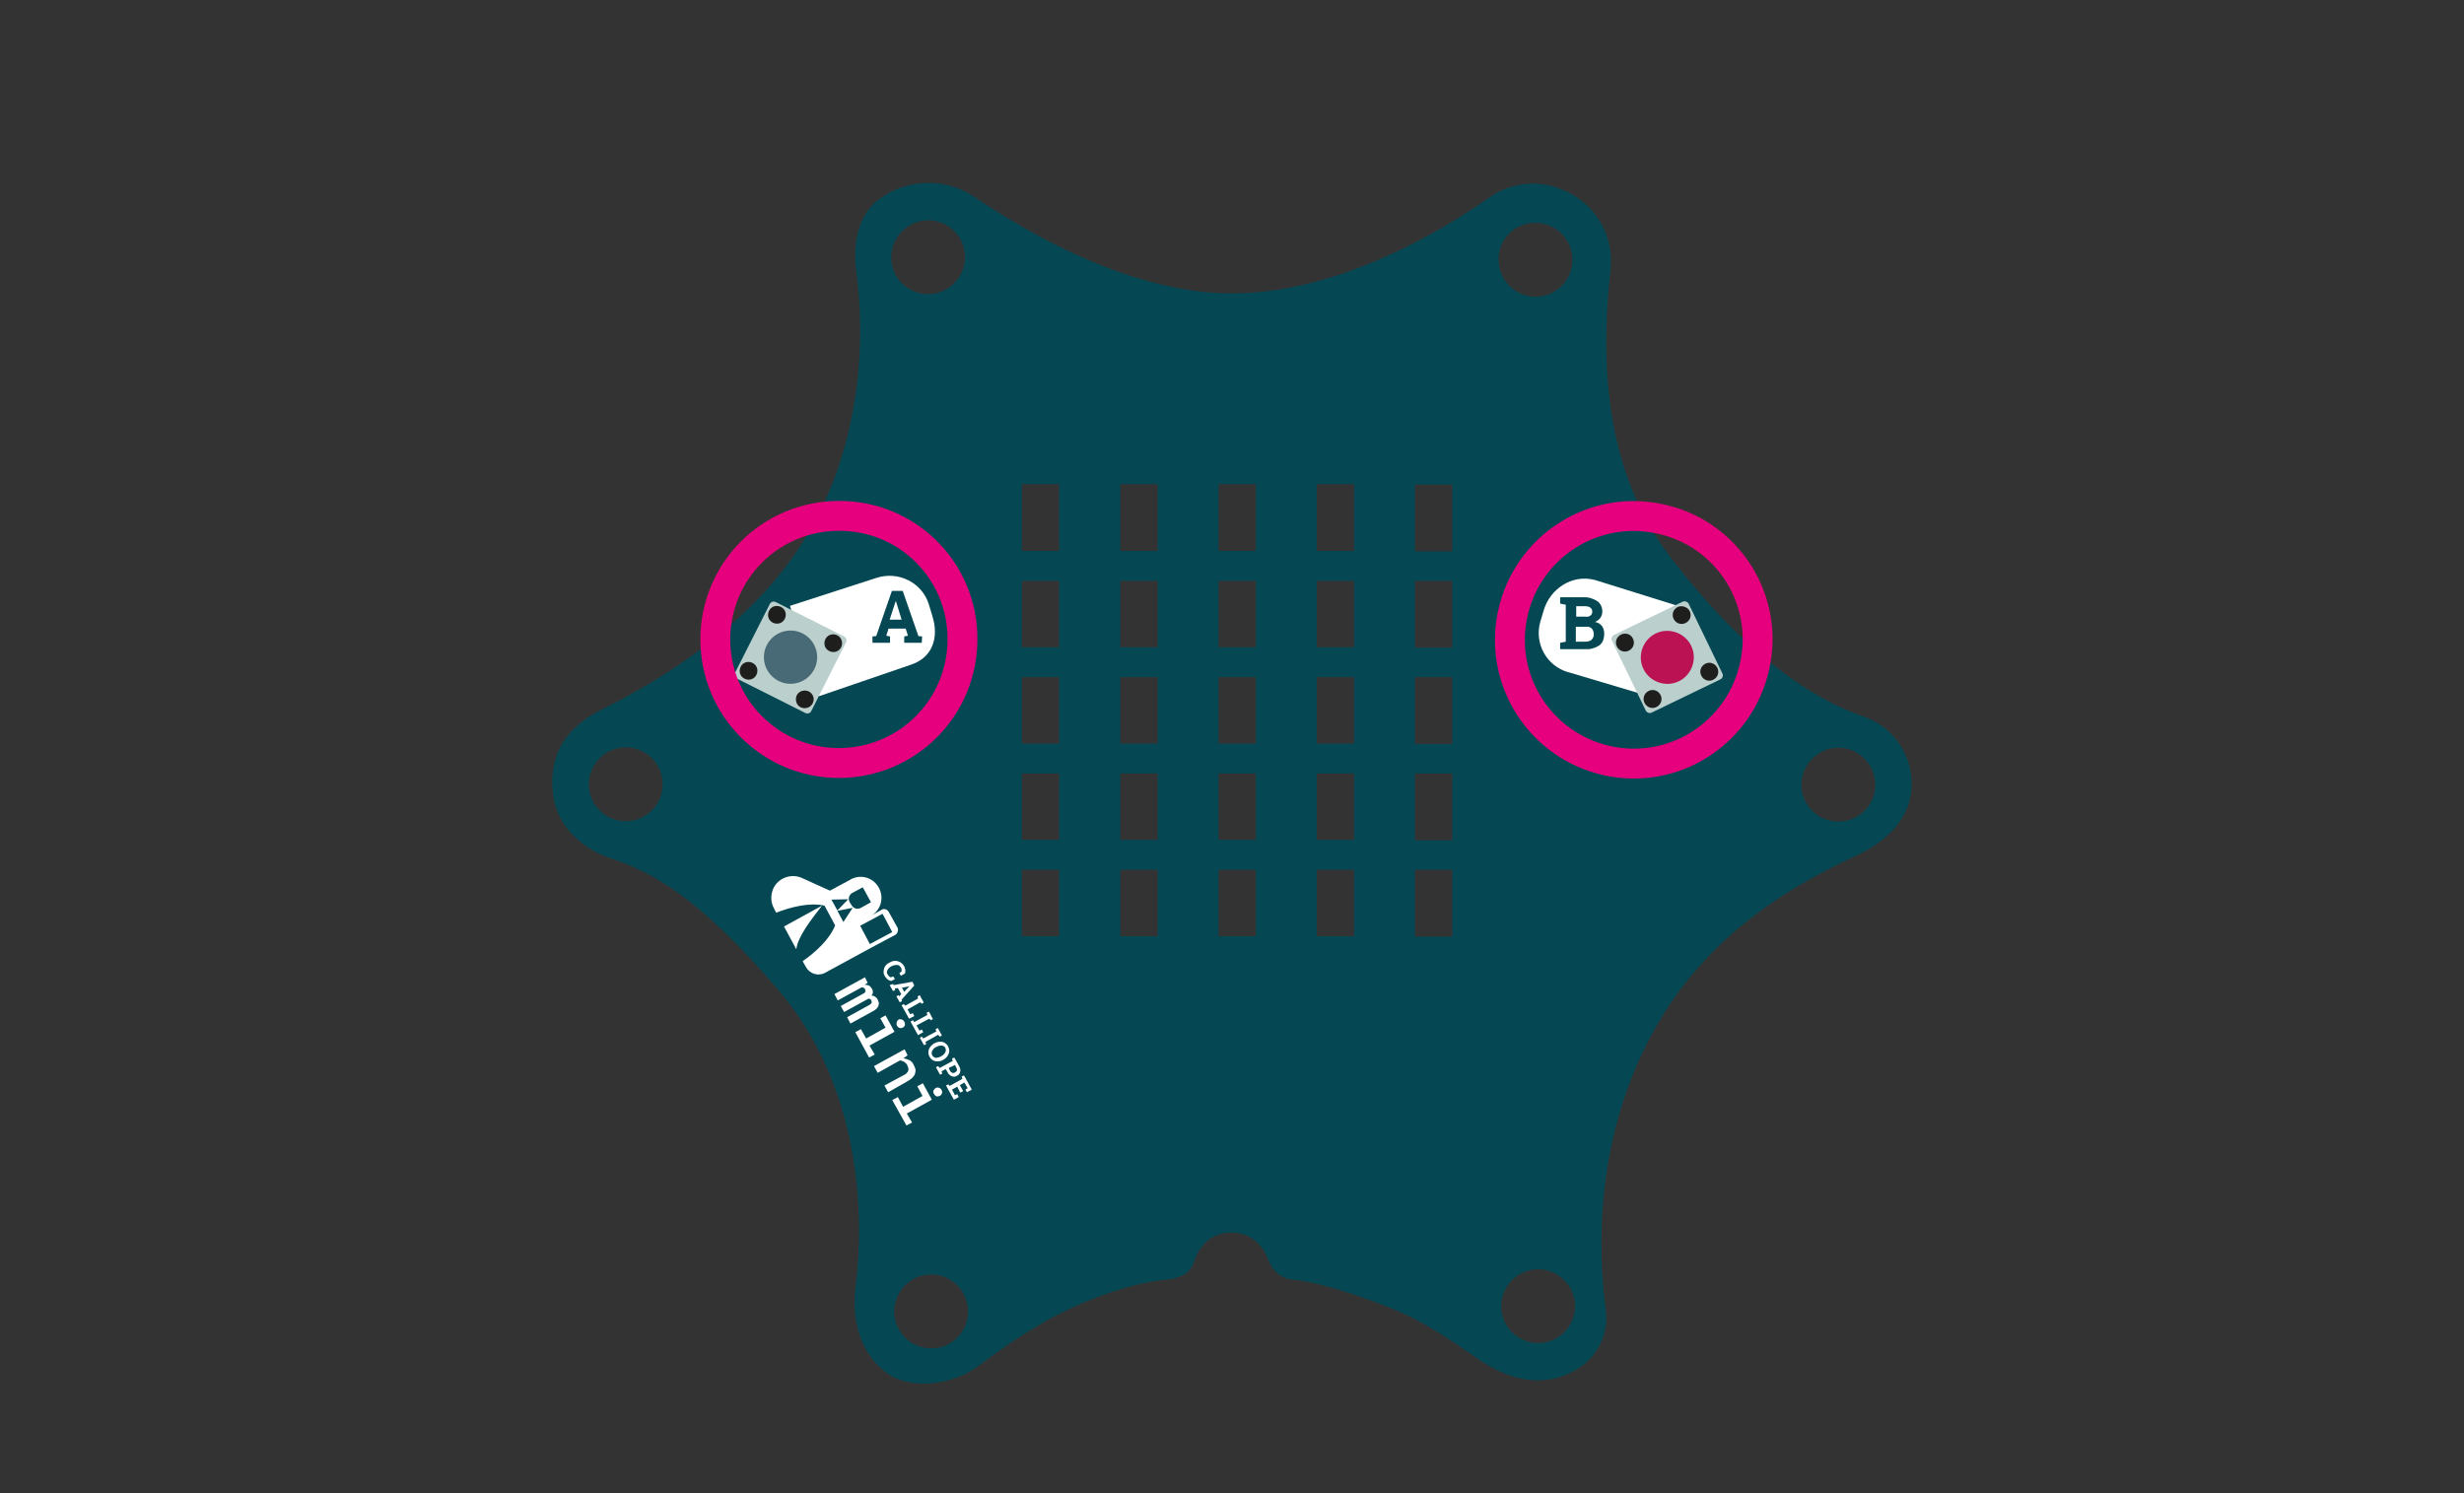 <?xml version="1.0" encoding="utf-8"?>
<!-- Generator: Adobe Illustrator 23.0.1, SVG Export Plug-In . SVG Version: 6.00 Build 0)  -->
<svg version="1.1" id="Ebene_1" xmlns="http://www.w3.org/2000/svg" xmlns:xlink="http://www.w3.org/1999/xlink" x="0px" y="0px"
	 viewBox="0 0 660 400" style="enable-background:new 0 0 660 400;" xml:space="preserve">
<rect x="0" y="0" width="660" height="400" fill="#333333" stroke="none"/>
<style type="text/css">
	.st0{fill:#BAD270;}
	.st1{fill:#054854;}
	.st2{fill:#FFFFFF;}
	.st3{fill:#BBCFCD;}
	.st4{fill:#486A76;}
	.st5{fill:#1E1E1C;}
	.st6{fill:#BB1254;}
	.st7{fill:none;stroke:#E6007D;stroke-width:8;stroke-miterlimit:10;}
</style>
<title>calliope_feature_components</title>
<path class="st0" d="M337.5,281.7c0,3.3-2.7,5.9-5.9,5.9c-3.3,0-5.9-2.7-5.9-5.9c0-3.3,2.7-5.9,5.9-5.9c0,0,0,0,0,0
	C334.8,275.8,337.5,278.5,337.5,281.7"/>
<path class="st1" d="M512,208.7c-0.5-7.6-5.5-14.2-12.7-16.7c-13-4.4-31.3-15.8-51.9-42.8c-19.7-25.7-18-58.3-16-77.2
	c1-9.4-4.6-18.2-13.5-21.4l-0.7-0.3c-6.1-2.1-12.8-1.2-18.1,2.5c-13.1,9.2-40.7,25.8-69.2,25.8c-26.2,0-53.5-15.4-68.8-25.8
	c-7.8-5.3-18.1-5-25.7,0.6c-5.6,4.2-7,12-6.1,18.9c2.4,16.7,2.4,48.7-16.1,75.7c-14.2,20.8-36.6,34.4-51.7,41.9
	c-9.7,4.8-14.6,12-13.4,22.6s10.3,15.7,15.1,17.3c11,3.6,24,10.3,45.6,35.8c21.8,25.7,22.8,60.1,20.4,78.8
	c-1.1,8.8,0.9,17.6,7.9,23.1c6.6,5.2,18.3,3.5,25-1.6c7.9-5.9,16.3-11.6,25.1-15.6c9.8-4.5,19.2-7,25.2-7.5c3.2-0.3,6.3-1.4,7.3-4.5
	c1.2-3.7,4-8.1,10.1-8.1c5.9,0,8.8,4.1,10.1,7.7c1,2.7,3.5,4.7,6.4,4.9c4.2,0.4,11.7,2,24.9,7.1c10.9,4.1,18.9,10.3,25.5,14.7
	c11.6,7.6,20.4,5.6,26.2,1.9c5.3-3.4,8.1-9.6,7.2-15.8c-1.9-14-3.7-46.4,14.2-76.9c14.8-25.2,37.7-37.4,52.5-44.4
	C505.8,225.4,512.7,218.5,512,208.7z M167.6,220c-5.5,0-9.9-4.5-9.9-9.9s4.5-9.9,9.9-9.9c5.5,0,9.9,4.5,9.9,9.9S173.1,220,167.6,220
	L167.6,220z M248.6,59c5.5,0,9.9,4.5,9.9,9.9s-4.5,9.9-9.9,9.9c-5.5,0-9.9-4.4-9.9-9.9C238.7,63.5,243.2,59.1,248.6,59L248.6,59z
	 M249.4,361.2c-5.5,0-9.9-4.5-9.9-9.9s4.5-9.9,9.9-9.9c5.5,0,9.9,4.5,9.9,9.9C259.3,356.8,254.9,361.3,249.4,361.2
	C249.4,361.3,249.4,361.3,249.4,361.2L249.4,361.2z M283.7,250.8h-10V233h10V250.8z M283.7,225h-10v-17.8h10V225z M283.7,199.2h-10
	v-17.8h10V199.2z M283.7,173.4h-10v-17.8h10V173.4z M283.7,147.6h-10v-17.9h10V147.6z M310.1,250.8h-10V233h10V250.8z M310.1,225
	h-10v-17.8h10V225z M310.1,199.2h-10v-17.8h10V199.2z M310.1,173.4h-10v-17.8h10V173.4z M310.1,147.6h-10v-17.9h10V147.6z
	 M336.4,250.8h-10V233h10V250.8z M336.4,225h-10v-17.8h10V225z M336.4,199.2h-10v-17.8h10V199.2z M336.4,173.4h-10v-17.8h10V173.4z
	 M336.4,147.6h-10v-17.9h10V147.6z M362.7,250.8h-10V233h10V250.8z M362.7,225h-10v-17.8h10V225z M362.7,199.2h-10v-17.8h10V199.2z
	 M362.7,173.4h-10v-17.8h10V173.4z M362.7,147.6h-10v-17.9h10V147.6z M389,250.9h-10V233h10V250.9z M389,225.1h-10v-17.9h10V225.1z
	 M389,199.3h-10v-17.9h10V199.3z M389,173.5h-10v-17.9h10V173.5z M389,147.7h-10v-17.9h10V147.7z M411.3,59.7c5.5,0,9.9,4.5,9.9,9.9
	c0,5.5-4.5,9.9-9.9,9.9s-9.9-4.5-9.9-9.9C401.3,64.1,405.8,59.6,411.3,59.7C411.3,59.6,411.3,59.6,411.3,59.7L411.3,59.7z
	 M412,359.8c-5.5,0-9.9-4.5-9.9-9.9s4.5-9.9,9.9-9.9s9.9,4.5,9.9,9.9S417.5,359.8,412,359.8L412,359.8z M492.4,220.1
	c-5.5,0-9.9-4.5-9.9-9.9s4.5-9.9,9.9-9.9s9.9,4.5,9.9,9.9C502.4,215.6,497.9,220.1,492.4,220.1z"/>
<path class="st2" d="M241.3,261.4l-0.4-0.7l0.6-0.5c0-0.2,0-0.3,0-0.5c0-0.2-0.1-0.4-0.2-0.5c-0.2-0.4-0.6-0.7-1-0.7
	c-0.5,0-1,0.1-1.4,0.3l-0.2,0.1c-0.4,0.2-0.8,0.6-1,1c-0.2,0.4-0.2,0.8,0.1,1.2c0.1,0.2,0.2,0.3,0.4,0.5c0.1,0.1,0.3,0.2,0.4,0.2
	l0.7-0.2l0.4,0.7l-1,0.5c-0.3-0.1-0.7-0.2-0.9-0.4c-0.3-0.2-0.6-0.6-0.8-0.9c-0.4-0.6-0.4-1.3-0.2-2c0.2-0.7,0.7-1.3,1.4-1.6
	l0.2-0.1c0.6-0.4,1.4-0.5,2.1-0.3c0.7,0.2,1.2,0.6,1.6,1.2c0.2,0.3,0.3,0.7,0.4,1.1c0,0.3,0,0.7-0.1,1L241.3,261.4z"/>
<path class="st2" d="M241.6,264.6l0.6,1.1l1.4-1.5l0,0L241.6,264.6z M239.2,263.6l0.2,0.3l5-0.9l0.5,1l-3.4,3.8l0.1,0.4l-0.6,0.3
	l-0.9-1.6l0.6-0.3l0.2,0.3l0.5-0.6l-0.9-1.6l-0.8,0.1l0.1,0.4l-0.6,0.3l-0.9-1.6L239.2,263.6z"/>
<polygon class="st2" points="241.5,269.3 242.1,269 242.5,269.4 245.9,267.5 245.8,266.9 246.4,266.6 246.6,267.1 247.2,268.1 
	247.4,268.6 246.9,268.9 246.5,268.5 243.1,270.4 243.8,271.7 244.5,271.4 244.9,272.2 243.5,272.9 "/>
<polygon class="st2" points="243.9,273.7 244.5,273.3 244.9,273.8 248.4,271.9 248.2,271.3 248.8,271 249.1,271.5 249.6,272.5 
	249.9,273 249.3,273.3 248.9,272.9 245.5,274.7 246.3,276.1 246.9,275.8 247.3,276.5 245.9,277.3 "/>
<polygon class="st2" points="250.6,275.7 251.2,275.4 252.3,277.4 251.7,277.7 251.3,277.2 247.9,279.1 248.1,279.7 247.5,280 
	246.4,278 246.9,277.7 247.3,278.2 250.8,276.3 "/>
<path class="st2" d="M252.2,282.9c0.4-0.2,0.8-0.6,1-1c0.2-0.4,0.2-0.8,0-1.2c-0.2-0.4-0.6-0.6-1-0.6c-0.5,0-1,0.1-1.4,0.4l-0.1,0
	c-0.4,0.2-0.8,0.6-1,1c-0.2,0.4-0.2,0.8,0,1.2c0.2,0.4,0.6,0.6,1,0.7C251.3,283.3,251.8,283.2,252.2,282.9L252.2,282.9z
	 M252.7,283.9c-0.6,0.4-1.4,0.5-2.1,0.4c-0.7-0.1-1.3-0.6-1.6-1.2c-0.4-0.6-0.4-1.3-0.2-2c0.3-0.7,0.8-1.2,1.4-1.6h0.1
	c0.6-0.4,1.4-0.5,2.1-0.4c1.3,0.3,2.1,1.7,1.8,3c0,0.1,0,0.1-0.1,0.2C253.9,282.9,253.4,283.5,252.7,283.9L252.7,283.9z"/>
<path class="st2" d="M254.1,286.1l0.4,0.8c0.1,0.2,0.3,0.4,0.6,0.5c0.2,0.1,0.5,0,0.7-0.1c0.2-0.1,0.4-0.3,0.5-0.5
	c0.1-0.3,0-0.5-0.1-0.7l-0.4-0.8L254.1,286.1z M256.9,285.6c0.3,0.5,0.4,1,0.3,1.5c-0.1,0.5-0.4,0.9-0.9,1.1
	c-0.4,0.3-0.9,0.3-1.4,0.1c-0.5-0.2-0.9-0.6-1.1-1.1l-0.5-0.8l-1.1,0.6l0.2,0.6l-0.6,0.3l-1.1-2l0.6-0.3l0.4,0.5l3.5-1.9l-0.2-0.6
	l0.6-0.3l0.3,0.5L256.9,285.6z"/>
<polygon class="st2" points="257.2,292.7 256.4,291.1 255,291.9 255.8,293.4 256.4,293.1 256.8,293.9 255.5,294.6 253.4,290.8 
	254,290.5 254.4,290.9 257.8,289 257.6,288.4 258.2,288.1 258.5,288.6 260.3,291.9 259,292.6 258.6,291.9 259.2,291.5 258.3,290 
	257.1,290.7 258,292.3 "/>
<path class="st2" d="M232.4,263.3l-0.8,0.5c0.4,0,0.8,0.1,1.1,0.2c0.4,0.2,0.6,0.5,0.8,0.8c0.2,0.3,0.3,0.6,0.3,1
	c0,0.3-0.1,0.6-0.4,0.9c0.4,0,0.7,0.1,1,0.3c0.3,0.2,0.6,0.5,0.7,0.8c0.1,0.3,0.2,0.5,0.3,0.8c0,0.3,0,0.6-0.1,0.8
	c-0.1,0.3-0.3,0.6-0.5,0.8c-0.3,0.3-0.6,0.5-1,0.7l-6,3.3l-0.9-1.7l6-3.3c0.3-0.2,0.5-0.4,0.6-0.6c0-0.2,0-0.4-0.1-0.6
	c-0.1-0.2-0.2-0.3-0.4-0.4c-0.2-0.1-0.4-0.1-0.5,0l-6.4,3.5l-0.9-1.6l6-3.3c0.3-0.1,0.5-0.3,0.6-0.6c0.1-0.2,0-0.4-0.1-0.6
	c-0.1-0.2-0.2-0.3-0.4-0.4c-0.2-0.1-0.3-0.1-0.5-0.1l-6.4,3.5l-0.9-1.7l8.2-4.5L232.4,263.3z"/>
<path class="st2" d="M240.6,273.2c0.3-0.2,0.6-0.2,0.9-0.1c0.3,0.1,0.6,0.3,0.7,0.6c0.2,0.3,0.2,0.6,0.2,0.9
	c-0.2,0.6-0.8,0.9-1.4,0.8c-0.3-0.1-0.6-0.3-0.7-0.6c-0.2-0.3-0.2-0.6-0.1-0.9C240.2,273.6,240.4,273.4,240.6,273.2 M237.2,272
	l2.4,4.4l-6.7,3.7l1.4,2.4l-1.5,0.8l-3.7-6.8l1.5-0.8l1.4,2.5l5.2-2.9l-1.4-2.5L237.2,272z"/>
<path class="st2" d="M243.1,282.7l-1.1,0.8c0.6,0.1,1.1,0.3,1.6,0.5c0.5,0.3,0.9,0.7,1.1,1.2c0.2,0.4,0.4,0.8,0.5,1.2
	c0.1,0.4,0,0.8-0.1,1.2c-0.1,0.4-0.4,0.8-0.7,1.1c-0.4,0.4-0.9,0.7-1.4,1l-5.1,2.9l-1-1.8l5.2-2.8c0.3-0.1,0.6-0.3,0.8-0.6
	c0.4-0.3,0.5-0.8,0.4-1.3c-0.1-0.3-0.2-0.5-0.3-0.8c-0.4-0.7-1.2-1.2-2-1.2l-5.9,3.3l-1-1.8l8.2-4.5L243.1,282.7z"/>
<path class="st2" d="M250.6,291.5c0.3-0.2,0.6-0.2,0.9-0.1c0.3,0.1,0.6,0.3,0.7,0.6c0.2,0.3,0.2,0.6,0.1,0.9
	c-0.2,0.6-0.8,0.9-1.4,0.8c-0.6-0.2-1-0.9-0.9-1.5C250.2,291.8,250.4,291.6,250.6,291.5 M247.2,290.2l2.4,4.4l-6.7,3.7l1.4,2.4
	l-1.5,0.8l-3.8-6.8l1.5-0.8l1.4,2.6l5.2-2.9l-1.4-2.6L247.2,290.2z"/>
<path class="st2" d="M230.4,248l6-3.2l2.6,4.9l-6,3.2L230.4,248z M224.3,244l4.1-0.8l-2.5,3.8L224.3,244z M222.7,241l4.5-0.1l-2.9,3
	L222.7,241z M231.1,237.7l2.2,4l-2.7,1.5c-0.9,0.5-2,0.2-2.5-0.7c0,0,0,0,0,0l-0.5-0.8c-0.5-0.9-0.2-2,0.7-2.5c0,0,0,0,0,0
	L231.1,237.7z M240.4,248.5l-2.4-4.3c-0.4-0.6-1.2-0.9-1.8-0.5l-3.2,1.8c2.8-1.4,3.9-4.7,2.5-7.5c-1.4-2.8-4.7-3.9-7.5-2.5
	c-0.1,0.1-0.2,0.1-0.3,0.2l-5.4,2.9l-7.5-3.4c-2.9-1.3-6.4,0-7.7,2.9c-0.7,1.7-0.7,3.6,0.2,5.2l0.6,1.2c3.9-1.5,8.9-2.8,12.9-1.9
	l0.1,0.1l2.8,5.2c-1.5,3.8-5.3,7.2-8.7,9.6l0.9,1.6c1,1.8,3.3,2.5,5.1,1.5l12.5-6.8l6.4-3.4C240.5,249.9,240.7,249.1,240.4,248.5"/>
<path class="st2" d="M213.3,254.3c0.4-3.4,4-8,6.9-11.7l-10.2,5.6L213.3,254.3z"/>
<path class="st2" d="M246.9,172.2h-4.7v-1.7l1-0.2l-0.6-1.9H238l-0.6,1.9l1,0.2v1.7h-4.7v-1.7l1-0.1l4.2-12.1h2.9l4.2,12.1l1,0.1
	L246.9,172.2z M234.8,154.8l-23.2,7.5l7.8,24.2l24.5-8.4c5.9-1.9,7.7-7.3,5.8-13.2l-0.9-3C247,156.1,240.7,152.9,234.8,154.8
	C234.9,154.8,234.9,154.8,234.8,154.8"/>
<polygon class="st2" points="239.9,161.1 238.3,166 241.5,166 240,161.1 "/>
<path class="st2" d="M428.4,172.9c-1.1,0.7-2.4,1.1-3.7,1h-6.8v-1.7l1.5-0.3v-9.9l-1.5-0.3v-1.7h6.1c1.3-0.1,2.7,0.3,3.8,1
	c0.9,0.6,1.4,1.7,1.4,2.8c0,0.6-0.2,1.2-0.5,1.7c-0.4,0.5-0.9,0.9-1.5,1.1c0.7,0.1,1.4,0.5,1.9,1.1c0.4,0.6,0.6,1.3,0.6,2
	C429.7,171.1,429.3,172.2,428.4,172.9 M427.3,155.4c-6.1-1.7-12.1,2.3-13.8,8.1l-0.9,3c-1.7,5.8,1.6,11.9,7.5,13.6c0,0,0,0,0.1,0
	l21.8,6.5l7.1-24.4L427.3,155.4z"/>
<path class="st2" d="M426,164.9c0.3-0.2,0.5-0.6,0.5-1c0-0.4-0.1-0.8-0.5-1.1c-0.4-0.3-0.9-0.4-1.4-0.4h-2.4v2.8h2.5
	C425.1,165.3,425.6,165.2,426,164.9"/>
<path class="st2" d="M424.9,167.9h-2.8v4h2.5c0.6,0,1.2-0.1,1.7-0.5c0.4-0.4,0.6-0.9,0.6-1.4c0-0.6-0.1-1.1-0.5-1.6
	C426,168,425.4,167.8,424.9,167.9"/>
<path class="st3" d="M215.7,191l-18.3-9.2c-0.6-0.3-0.8-1-0.5-1.6c0,0,0,0,0,0l9.3-18.4c0.3-0.6,1-0.8,1.6-0.5c0,0,0,0,0,0l18.3,9.2
	c0.6,0.3,0.8,1,0.5,1.6l-9.3,18.4C217,191.1,216.3,191.3,215.7,191"/>
<path class="st4" d="M218.1,179.3c-1.8,3.5-6.1,4.9-9.6,3.1c-3.5-1.8-4.9-6.1-3.1-9.6c1.8-3.5,6.1-4.9,9.6-3.1
	C218.5,171.5,219.9,175.8,218.1,179.3C218.2,179.3,218.2,179.3,218.1,179.3"/>
<path class="st5" d="M210.2,165.8c-0.6,1.2-2,1.6-3.2,1s-1.6-2-1-3.2c0.6-1.2,2-1.6,3.2-1c0,0,0,0,0,0
	C210.4,163.2,210.8,164.6,210.2,165.8"/>
<path class="st5" d="M225.3,173.4c-0.6,1.2-2,1.6-3.2,1s-1.6-2-1-3.2c0.6-1.2,2-1.6,3.2-1c0,0,0,0,0,0
	C225.4,170.8,225.9,172.2,225.3,173.4"/>
<path class="st5" d="M202.6,180.8c-0.6,1.2-2,1.6-3.2,1s-1.6-2-1-3.2c0.6-1.2,2-1.6,3.2-1c0,0,0,0,0,0
	C202.8,178.2,203.2,179.6,202.6,180.8"/>
<path class="st5" d="M217.7,188.4c-0.6,1.2-2,1.6-3.2,1.1c-1.2-0.6-1.6-2-1.1-3.2c0.6-1.2,2-1.6,3.2-1.1c0,0,0,0,0,0
	C217.8,185.8,218.3,187.2,217.7,188.4"/>
<path class="st3" d="M460.8,182l-18.4,8.9c-0.6,0.3-1.3,0-1.6-0.6l-9-18.6c-0.3-0.6-0.1-1.3,0.5-1.6c0,0,0,0,0,0l18.4-8.9
	c0.6-0.3,1.3,0,1.6,0.5c0,0,0,0,0,0l9,18.6C461.7,181,461.4,181.7,460.8,182C460.8,182,460.8,182,460.8,182"/>
<path class="st6" d="M453,173c1.7,3.5,0.2,7.8-3.3,9.5c-3.5,1.7-7.8,0.2-9.5-3.3c-1.7-3.5-0.2-7.8,3.3-9.5c0,0,0,0,0,0
	C447,168,451.3,169.5,453,173"/>
<path class="st5" d="M437.4,171.1c0.6,1.2,0.1,2.6-1.1,3.2c-1.2,0.6-2.6,0.1-3.2-1.1c-0.6-1.2-0.1-2.6,1.1-3.2
	C435.4,169.4,436.9,169.9,437.4,171.1"/>
<path class="st5" d="M452.6,163.7c0.6,1.2,0.1,2.6-1.1,3.2c-1.2,0.6-2.6,0.1-3.2-1.1c-0.6-1.2-0.1-2.6,1.1-3.2c0,0,0,0,0,0
	C450.6,162.1,452,162.6,452.6,163.7C452.6,163.7,452.6,163.7,452.6,163.7"/>
<path class="st5" d="M444.8,186.2c0.6,1.2,0.1,2.6-1.1,3.2s-2.6,0.1-3.2-1.1c-0.6-1.2-0.1-2.6,1.1-3.2c0,0,0,0,0,0
	C442.8,184.5,444.2,185,444.8,186.2C444.8,186.2,444.8,186.2,444.8,186.2"/>
<path class="st5" d="M460,178.9c0.6,1.2,0.1,2.6-1.1,3.2s-2.6,0.1-3.2-1.1c-0.6-1.2-0.1-2.6,1.1-3.2c0,0,0,0,0,0
	C458,177.2,459.4,177.7,460,178.9C460,178.8,460,178.8,460,178.9"/>
<path class="st7" d="M257.8,171.3c0,18.3-14.8,33.1-33.1,33.1c-18.3,0-33.1-14.8-33.1-33.1c0-18.3,14.8-33.1,33.1-33.1
	c18.2-0.1,33,14.5,33.1,32.7C257.8,171,257.8,171.2,257.8,171.3z"/>
<path class="st7" d="M470.8,171.3c0,2.4-0.3,4.7-0.8,7.1c-3.9,17.9-21.5,29.3-39.4,25.4s-29.3-21.5-25.4-39.4
	c3.9-17.9,21.5-29.3,39.4-25.4C459.9,142.2,470.8,155.7,470.8,171.3z"/>
</svg>
